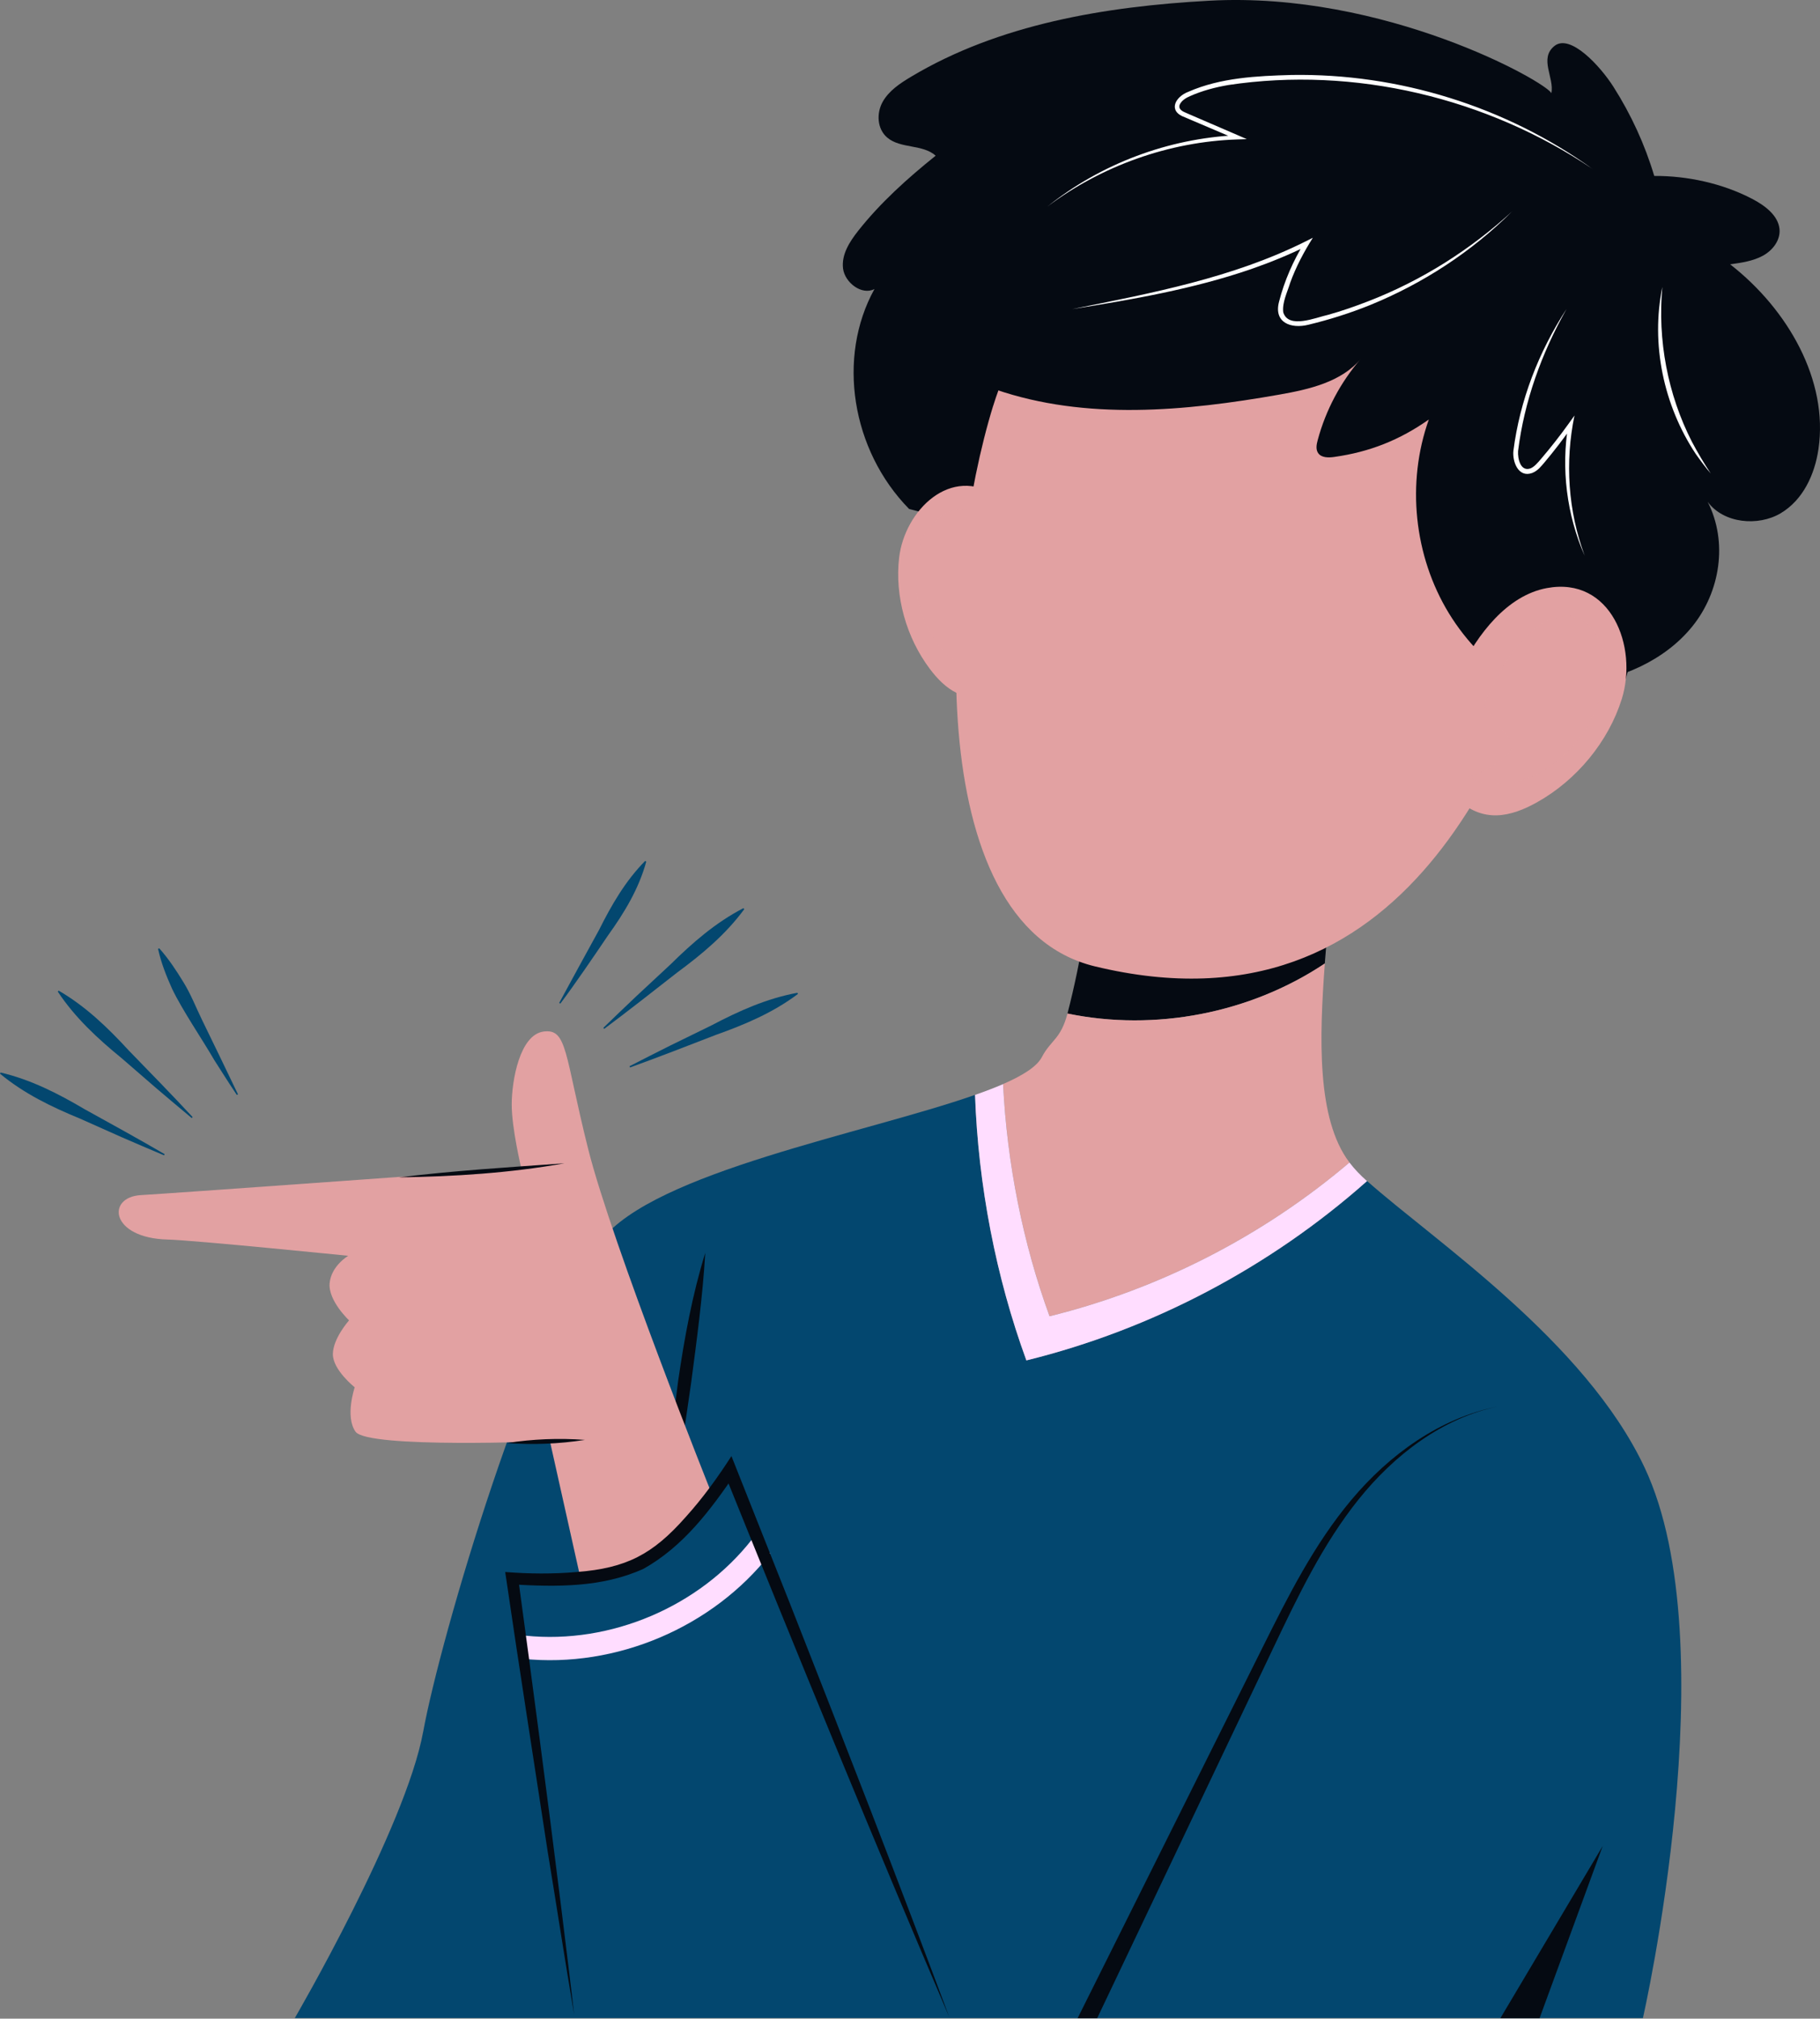 <svg width="313" height="347" viewBox="0 0 313 347" fill="none" xmlns="http://www.w3.org/2000/svg">
<rect x="0" y="0" width="313" height="347" fill="#808080" stroke="none"/>
<g clip-path="url(#clip0_906_37863)">
<path d="M183.58 174.23C186.057 164.724 187.457 154.514 187.457 154.514L229.287 152.047C229.287 152.047 228.421 157.812 227.834 165.616C215.03 174.17 198.665 177.349 183.573 174.222L183.58 174.23Z" fill="#050A12"/>
<path d="M172.507 186.344C175.932 184.853 178.311 183.338 179.161 181.734C180.757 178.705 182.421 178.668 183.58 174.222C198.673 177.348 215.037 174.162 227.842 165.616C226.893 178.368 226.434 192.319 232.034 199.764C232.05 199.786 232.072 199.801 232.087 199.823C217.235 212.418 199.448 221.579 180.509 226.249C175.91 213.67 173.185 199.928 172.515 186.344H172.507Z" fill="#E2A1A2"/>
<path d="M72.776 297.685C75.787 281.192 91.346 228.716 103.39 213.22C112.551 201.435 148.69 194.861 167.69 188.204C168.239 203.699 171.265 219.465 176.519 233.836C198.176 228.498 218.455 217.785 235.106 203.01C246.721 213.325 272.585 230.507 282.837 252.27C297.2 282.737 282.544 346.9 282.544 346.9H50.697C50.697 346.9 69.765 314.163 72.776 297.67V297.685Z" fill="#03476F"/>
<path d="M167.682 188.211C169.451 187.589 171.069 186.974 172.507 186.352C173.185 199.936 175.902 213.677 180.501 226.257C199.44 221.586 217.228 212.433 232.08 199.831C232.908 200.926 233.924 201.983 235.098 203.025C218.447 217.801 198.168 228.513 176.512 233.851C171.258 219.48 168.232 203.714 167.682 188.219V188.211Z" fill="#FFDDFF"/>
<path d="M257.673 241.752C247.564 243.739 238.877 250.111 232.441 257.78C225.997 265.442 221.519 274.393 217.1 283.254C206.509 304.477 195.918 325.7 185.326 346.916H188.691C198.786 325.693 208.887 304.469 218.989 283.254C223.205 274.393 227.48 265.442 233.615 257.78C239.758 250.119 248.038 243.739 257.673 241.752Z" fill="#050A12"/>
<path d="M275.626 317.326L258.034 346.915H264.771L275.626 317.326Z" fill="#050A12"/>
<path d="M121.29 215.356C119.062 222.561 117.707 229.952 116.623 237.397C115.645 244.848 114.937 252.337 115.14 259.872C116.729 252.637 117.805 245.036 118.859 237.704C119.83 230.35 120.854 222.756 121.29 215.356Z" fill="#050A12"/>
<path d="M122.314 256.551C122.314 256.551 105.264 213.895 101.154 197.514C97.044 181.142 97.594 176.771 93.484 177.318C89.374 177.866 88.004 185.775 88.004 189.875C88.004 193.976 89.645 200.79 89.645 200.79C89.645 200.79 29.989 205.109 24.246 205.431C18.247 205.768 18.954 212.815 28.815 213.07C33.475 213.19 59.889 215.866 59.889 215.866C59.889 215.866 56.96 217.576 56.689 220.582C56.418 223.58 60.032 226.961 60.032 226.961C60.032 226.961 57.246 230.08 57.246 232.786C57.246 235.493 61.003 238.469 61.003 238.469C61.003 238.469 59.301 243.469 61.138 246.093C63.201 249.039 94.575 247.735 94.575 247.735L99.701 270.704C99.701 270.704 109.389 270.382 113.266 267.166C117.143 263.95 122.306 256.551 122.306 256.551H122.314Z" fill="#E2A1A2"/>
<path d="M97.067 199.966C87.838 200.618 77.729 201.255 68.583 202.387C78.097 202.245 87.695 201.645 97.067 199.966Z" fill="#050A12"/>
<path d="M87.161 248.049C91.654 248.379 96.133 248.207 100.59 247.51C96.096 247.172 91.617 247.36 87.161 248.049Z" fill="#050A12"/>
<path d="M130.925 265.809C121.456 277.946 105.49 284.738 90.142 283.149" stroke="#FFDDFF" stroke-width="4" stroke-miterlimit="10"/>
<path d="M163.324 346.915C154.885 324.283 144.799 298.375 135.939 275.862L126.575 252.27L125.792 250.291C123.436 253.957 120.831 257.563 117.895 260.801C112.265 267.174 107.726 269.557 99.212 270.217C95.125 270.577 90.962 270.54 86.882 270.217L87.07 271.469C89.163 285.885 91.986 303.772 94.184 318.241C95.667 327.267 97.202 337.29 98.738 346.263C98.023 339.996 97.232 333.736 96.465 327.477C94.244 309.567 91.527 289.041 89.103 271.184L87.996 272.346C95.659 272.789 103.465 272.923 110.669 269.67C117.549 265.802 122.163 259.594 126.492 253.267L124.52 253.087C136.767 283.456 150.459 316.876 163.331 346.908L163.324 346.915Z" fill="#050A12"/>
<path d="M156.345 87.486C146.417 77.381 143.895 61.405 150.391 49.681C148.223 50.828 145.295 48.578 144.987 46.172C144.685 43.766 146.101 41.562 147.591 39.672C151.415 34.837 156.059 30.662 160.915 26.763C158.702 24.769 154.878 25.586 152.597 23.66C150.82 22.16 150.722 19.454 151.784 17.535C152.845 15.616 154.78 14.326 156.707 13.179C171.769 4.183 189.956 1.102 208.022 0.12C238.086 -1.514 265.72 13.974 266.804 16.013C267.338 13.359 264.643 10.061 267.331 7.902C270.025 5.743 275.174 11.305 277.47 14.911C280.526 19.709 282.897 24.889 284.493 30.242C290.177 30.212 296.198 31.516 301.295 34.162C303.508 35.309 305.819 37.034 306.037 39.388C306.21 41.284 304.885 43.016 303.199 43.946C301.513 44.875 299.503 45.167 297.546 45.437C307.505 53.189 314.468 65.416 312.736 77.193C312.097 81.556 310.094 85.934 306.233 88.228C302.363 90.522 296.417 89.983 293.684 86.264C297.215 93.221 295.807 101.745 291.08 107.63C286.353 113.515 278.72 116.873 270.846 117.668" fill="#050A12"/>
<path d="M154.629 95.867C153.862 102.434 155.841 109.586 159.921 114.991C161.193 116.685 162.714 118.245 164.528 119.114C168.623 121.078 173.335 118.934 175.699 115.208C178.062 111.475 178.514 106.557 178.333 101.819C178.108 95.695 176.444 88.708 171.506 85.319C163.549 79.854 155.578 87.733 154.629 95.867Z" fill="#E2A1A2"/>
<g style="mix-blend-mode:multiply" opacity="0.5">
<path d="M170.829 115.644C169.157 114.332 167.78 112.532 166.922 110.508C166.749 110.104 166.591 109.661 166.636 109.241C166.711 108.424 167.449 107.967 168.111 107.622C169.451 106.925 170.783 106.235 172.123 105.538C172.394 105.396 172.665 105.246 172.831 104.976C173.004 104.676 173.004 104.286 172.996 103.919C172.891 99.226 172.65 94.128 169.865 90.29C169.112 89.255 168.171 88.333 167.057 87.868C165.401 87.179 163.58 87.591 162.164 88.528C160.749 89.465 159.673 90.867 158.649 92.276C158.649 92.276 155.442 100.965 159.959 108.732C164.468 116.506 170.844 115.644 170.844 115.644H170.829Z" fill="#E2A1A2"/>
</g>
<path d="M170.813 69.719C162.051 97.989 157.859 158.772 188.315 166.118C242.407 179.178 260.518 128.193 269.28 99.923C278.042 71.653 266.473 43.046 238.087 34.32C209.7 25.594 179.583 41.441 170.821 69.719H170.813Z" fill="#E2A1A2"/>
<path d="M277.312 123.785C265.833 122.218 255.212 115.284 249.182 105.426C243.16 95.567 241.85 82.988 245.727 72.11C240.699 75.649 235.535 77.695 229.437 78.55C228.459 78.685 227.262 78.7 226.697 77.89C226.253 77.253 226.411 76.398 226.615 75.656C227.992 70.506 230.559 65.678 234.059 61.645C230.717 65.663 225.154 66.93 219.99 67.837C203.799 70.686 186.764 72.29 171.22 66.953C172.364 63.324 172.236 58.579 173.38 54.951C174.645 50.932 175.94 46.854 178.251 43.316C181.104 38.953 185.342 35.669 189.76 32.895C203.837 24.079 221.217 19.724 237.417 23.442C256.928 27.925 272.668 43.923 279.382 62.71C286.089 81.496 284.17 105.036 277.305 123.77L277.312 123.785Z" fill="#050A12"/>
<path d="M278.908 120.156C276.62 127.473 271.155 134.115 264.282 137.939C262.129 139.138 259.796 140.075 257.455 140.15C252.185 140.315 248.211 135.839 247.466 130.787C246.721 125.726 248.565 120.306 250.989 115.374C254.12 108.994 259.179 102.367 266.006 101.092C277.011 99.031 281.738 111.108 278.908 120.164V120.156Z" fill="#E2A1A2"/>
<g style="mix-blend-mode:multiply" opacity="0.5">
<path d="M252.419 133.523C254.813 132.916 257.108 131.657 258.975 129.917C259.352 129.565 259.72 129.175 259.879 128.71C260.18 127.811 259.615 126.979 259.081 126.311C257.997 124.947 256.905 123.59 255.814 122.226C255.595 121.956 255.37 121.663 255.332 121.304C255.287 120.906 255.475 120.494 255.656 120.112C257.982 115.194 260.639 109.901 265.404 107.135C266.691 106.385 268.121 105.861 269.521 105.883C271.599 105.928 273.338 107.217 274.392 108.867C275.445 110.516 275.927 112.51 276.349 114.482C276.349 114.482 275.641 125.179 267.195 131.304C258.749 137.421 252.404 133.531 252.404 133.531L252.419 133.523Z" fill="#E2A1A2"/>
</g>
<path d="M269.371 53.174C264.621 60.483 261.369 68.849 260.27 77.508C260.089 79.367 261.113 82.178 263.514 81.301C264.493 80.904 265.065 80.124 265.622 79.48C267.308 77.478 268.904 75.394 270.41 73.25L269.717 72.965C268.452 80.537 269.431 88.513 272.532 95.53C269.672 87.838 269.115 79.427 270.778 71.421L269.785 72.808C268.272 74.922 266.668 76.961 264.982 78.932C264.418 79.585 263.868 80.244 263.213 80.514C261.497 81.121 260.993 78.865 261.075 77.538C262.129 68.992 265.133 60.678 269.378 53.174H269.371Z" fill="white"/>
<path d="M285.886 49.335C283.876 59.141 286.097 69.674 291.614 78.003C292.322 79.007 293.398 80.477 294.211 81.391C293.12 79.764 291.878 77.665 290.967 75.926C286.797 67.777 285.05 58.444 285.886 49.335Z" fill="white"/>
<path d="M273.902 29.057C258.968 18.307 240.525 12.579 222.106 12.887C216.167 13.052 209.919 13.352 204.401 15.765C202.09 16.628 200.788 19.116 203.784 20.166L205.048 20.706C206.629 21.381 210.995 23.24 212.644 23.937L212.772 23.24C200.931 23.787 189.331 28.135 180.102 35.527C189.474 28.48 201.074 24.357 212.802 23.967L214.42 23.914L212.937 23.27C211.289 22.558 206.96 20.691 205.357 20.001L204.092 19.454C203.392 19.169 202.594 18.802 202.881 17.992C203.204 17.28 203.98 16.8 204.732 16.493C206.802 15.578 208.993 15.008 211.228 14.618C232.938 11.35 255.754 16.815 273.91 29.057H273.902Z" fill="white"/>
<path d="M260.097 36.299C252.893 42.918 244.477 48.241 235.339 51.772C233.058 52.657 230.755 53.466 228.399 54.118C226.283 54.583 221.586 56.607 220.691 53.684C220.487 51.982 221.391 50.228 221.887 48.601C222.866 45.895 224.236 43.308 225.779 40.872L224.522 41.502C211.974 47.776 198.04 50.385 184.393 53.136C194.766 51.48 205.191 49.688 215.15 46.262C218.47 45.107 221.729 43.781 224.883 42.221L224.356 41.651C222.407 44.822 220.894 48.241 219.968 51.862C219.019 55.453 222 56.57 225.019 55.82C228.632 54.95 232.155 53.834 235.602 52.447C244.726 48.736 253.141 43.248 260.089 36.299H260.097Z" fill="white"/>
<path d="M96.367 172.513C98.851 169.215 102.216 164.267 104.564 160.796C107.372 156.89 109.848 152.812 111.143 148.104L110.947 147.992C107.522 151.47 105.166 155.571 103.014 159.866C101.297 162.978 97.865 169.267 96.171 172.393L96.359 172.513H96.367Z" fill="#03476F"/>
<path d="M103.909 176.854C107.583 174.125 112.814 170.032 116.465 167.168C120.756 164.004 124.806 160.623 127.997 156.283L127.847 156.11C123.052 158.592 119.085 162.063 115.291 165.796L109.487 171.194C107.575 173.023 105.648 174.83 103.759 176.681L103.909 176.854Z" fill="#03476F"/>
<path d="M108.35 183.489C112.641 181.952 118.799 179.568 123.104 177.896C128.103 176.119 132.935 174.08 137.226 170.857L137.136 170.654C131.851 171.629 127.071 173.78 122.382 176.247L115.298 179.71C112.95 180.902 110.594 182.064 108.26 183.279L108.35 183.481V183.489Z" fill="#03476F"/>
<path d="M40.927 188.106C39.391 184.89 36.282 178.45 34.717 175.257C33.678 173.12 32.82 170.894 31.57 168.87C30.328 166.838 29.026 164.844 27.385 163.007L27.182 163.112C27.709 165.511 28.597 167.738 29.568 169.912C31.344 173.638 34.747 178.585 36.847 182.214C38.134 184.223 39.399 186.239 40.731 188.219L40.927 188.106Z" fill="#03476F"/>
<path d="M33.128 192.019C30.02 188.661 25.398 183.908 22.153 180.58C18.548 176.659 14.754 173 10.094 170.287L9.936 170.452C12.91 174.942 16.786 178.518 20.911 181.891L26.903 187.079C28.928 188.781 30.93 190.505 32.97 192.184L33.128 192.019Z" fill="#03476F"/>
<path d="M28.311 198.392C24.381 196.09 18.608 192.897 14.558 190.67C9.996 187.979 5.329 185.587 0.098 184.358L-7.62939e-06 184.56C4.125 187.986 8.852 190.265 13.753 192.282L20.956 195.49C23.373 196.525 25.782 197.59 28.213 198.594L28.311 198.392Z" fill="#03476F"/>
</g>
<defs>
<clipPath id="clip0_906_37863">
<rect width="313" height="347" fill="white" transform="matrix(-1 0 0 1 313 0)"/>
</clipPath>
</defs>
</svg>
